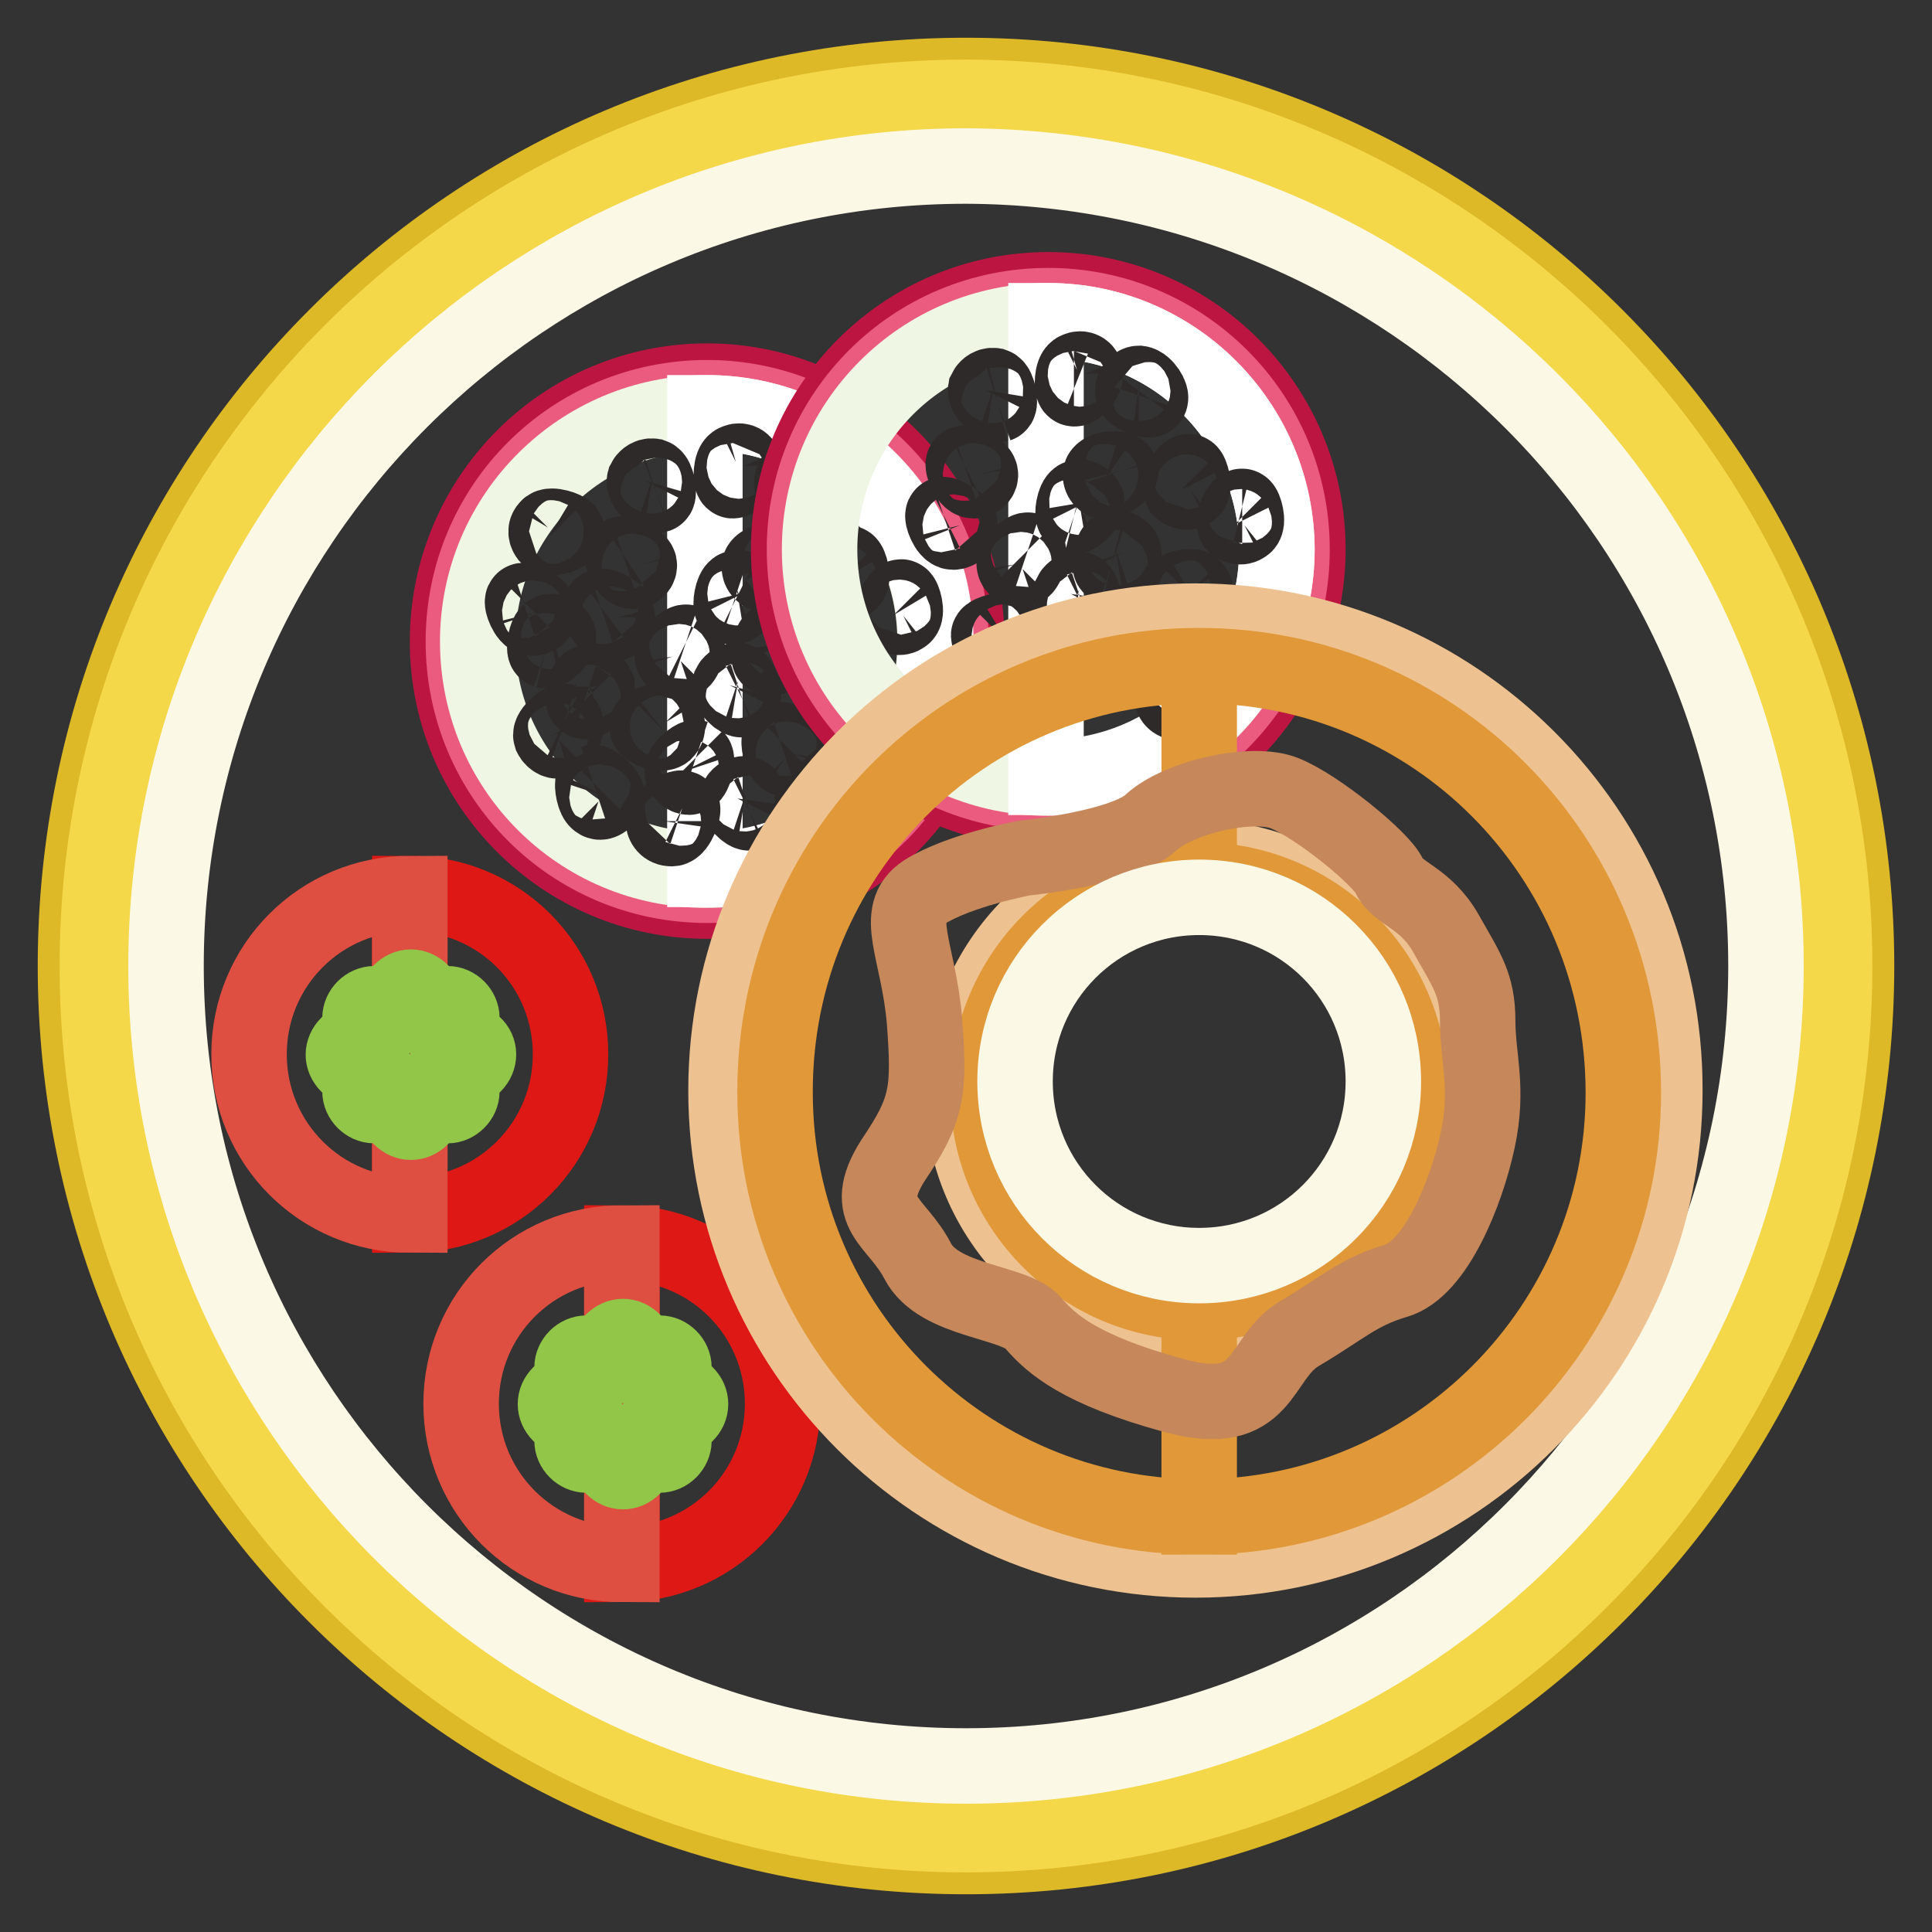 <?xml version="1.0" encoding="utf-8"?>
<!-- Svg Vector Icons : http://www.onlinewebfonts.com/icon -->
<!DOCTYPE svg PUBLIC "-//W3C//DTD SVG 1.1//EN" "http://www.w3.org/Graphics/SVG/1.1/DTD/svg11.dtd">
<svg version="1.1" xmlns="http://www.w3.org/2000/svg" xmlns:xlink="http://www.w3.org/1999/xlink" x="0px" y="0px" viewBox="0 0 256 256" enable-background="new 0 0 256 256" xml:space="preserve">
<rect x="0" y="0" width="256" height="256" fill="#333333" stroke="none"/>
<g> <path stroke-width="10" fill-opacity="0" stroke="#ddb827"  d="M246,128c0,65.2-52.8,118-118,118c-65.2,0-118-52.8-118-118C10,62.8,62.8,10,128,10 C193.2,10,246,62.9,246,128"/> <path stroke-width="10" fill-opacity="0" stroke="#f5d849"  d="M243.1,128c0,63.6-51.5,115.1-115.1,115.1c-63.6,0-115.1-51.5-115.1-115.1S64.4,12.9,128,12.9 C191.6,13,243.1,64.6,243.1,128"/> <path stroke-width="10" fill-opacity="0" stroke="#fcf8e6"  d="M234,128c0,58.5-47.5,106-106,106S22,186.5,22,128C22,69.5,69.5,22,128,22C186.5,22.2,234,69.5,234,128"/> <path stroke-width="10" fill-opacity="0" stroke="#de1915"  d="M82.4,164.7c11.8,0,21.3,9.5,21.3,21.3c0,11.8-9.5,21.3-21.3,21.3V164.7z"/> <path stroke-width="10" fill-opacity="0" stroke="#de4f41"  d="M82.4,164.7c-11.8,0-21.3,9.5-21.3,21.3c0,11.8,9.5,21.3,21.3,21.3V164.7z"/> <path stroke-width="10" fill-opacity="0" stroke="#42b146"  d="M85.7,186c0,1.8-1.4,3.3-3.3,3.3c-1.8,0-3.3-1.5-3.3-3.3s1.5-3.3,3.3-3.3C84.3,182.8,85.7,184.2,85.7,186" /> <path stroke-width="10" fill-opacity="0" stroke="#92c648"  d="M90.9,184.7l-1.6-1.6v-1.9c0-1-0.9-1.9-1.9-1.9h-1.9l-1.6-1.6c-0.8-0.8-1.9-0.8-2.7,0l-1.6,1.6h-1.9 c-1,0-1.9,0.9-1.9,1.9v1.9l-1.6,1.6c-0.8,0.8-0.8,1.9,0,2.7l1.6,1.6v1.9c0,1,0.9,1.9,1.9,1.9h1.9l1.6,1.6c0.8,0.8,1.9,0.8,2.7,0 l1.6-1.6h1.9c1,0,1.9-0.9,1.9-1.9V189l1.6-1.6C91.7,186.6,91.7,185.5,90.9,184.7 M82.5,191.1c-2.8,0-5.1-2.3-5.1-5.1 s2.3-5.1,5.1-5.1c2.8,0,5.1,2.3,5.1,5.1C87.5,188.8,85.3,191.1,82.5,191.1"/> <path stroke-width="10" fill-opacity="0" stroke="#de1915"  d="M54.3,118.4c11.8,0,21.3,9.5,21.3,21.3c0,11.8-9.5,21.3-21.3,21.3V118.4z"/> <path stroke-width="10" fill-opacity="0" stroke="#de4f41"  d="M54.3,118.4c-11.8,0-21.3,9.5-21.3,21.3c0,11.8,9.5,21.3,21.3,21.3V118.4z"/> <path stroke-width="10" fill-opacity="0" stroke="#42b146"  d="M57.6,139.6c0,1.8-1.4,3.3-3.3,3.3c-1.8,0-3.3-1.5-3.3-3.3c0-1.8,1.5-3.3,3.3-3.3 C56.2,136.5,57.6,137.9,57.6,139.6"/> <path stroke-width="10" fill-opacity="0" stroke="#92c648"  d="M62.8,138.4l-1.6-1.6v-1.9c0-1-0.9-1.9-1.9-1.9h-1.9l-1.6-1.6c-0.8-0.8-1.9-0.8-2.7,0l-1.6,1.6h-1.9 c-1,0-1.9,0.9-1.9,1.9v1.9l-1.6,1.6c-0.8,0.8-0.8,1.9,0,2.7l1.6,1.6v1.9c0,1,0.9,1.9,1.9,1.9h1.9l1.6,1.6c0.8,0.8,1.9,0.8,2.7,0 l1.6-1.6h1.9c1,0,1.9-0.9,1.9-1.9v-1.9l1.6-1.6C63.6,140.3,63.6,139.1,62.8,138.4 M54.3,144.7c-2.8,0-5.1-2.3-5.1-5.1 s2.3-5.1,5.1-5.1s5.1,2.3,5.1,5.1S57.1,144.7,54.3,144.7"/> <path stroke-width="10" fill-opacity="0" stroke="#bd1542"  d="M93.7,50.5C74.6,50.5,59.3,66,59.3,85s15.4,34.4,34.4,34.4c19,0,34.4-15.4,34.4-34.4S112.7,50.5,93.7,50.5" /> <path stroke-width="10" fill-opacity="0" stroke="#ea5b7f"  d="M93.7,52.7c-17.9,0-32.3,14.4-32.3,32.3c0,17.9,14.4,32.3,32.3,32.3S126,102.8,126,85 C126,67.1,111.4,52.7,93.7,52.7"/> <path stroke-width="10" fill-opacity="0" stroke="#eff6e4"  d="M93.7,54.7C77,54.7,63.3,68.2,63.3,85s13.5,30.3,30.3,30.3c16.7,0,30.3-13.5,30.3-30.3 C123.9,68.2,110.4,54.7,93.7,54.7"/> <path stroke-width="10" fill-opacity="0" stroke="#ffffff"  d="M93.7,54.7h-0.3v60.5h0.3c16.7,0,30.3-13.5,30.3-30.3S110.4,54.7,93.7,54.7"/> <path stroke-width="10" fill-opacity="0" stroke="#2e2a2a"  d="M99.4,107.7c0.3-0.1,0-2.3-0.6-2.5c-0.6-0.1-1,0.4-1.1,0.6C97.6,106.5,99,107.9,99.4,107.7 M74.8,95.6 c-0.3-0.1-2,1.3-1.8,1.9c0.3,0.6,0.9,0.8,1.1,0.6C74.8,97.9,75.2,95.8,74.8,95.6 M92.2,100.4c-0.3-0.1-2,1.3-1.8,1.9 c0.3,0.6,0.9,0.8,1.1,0.6C92,102.7,92.5,100.7,92.2,100.4 M90.9,85.1c-0.3-0.1-2,1.3-1.8,1.9c0.1,0.6,0.9,0.8,1.1,0.6 C90.8,87.4,91.3,85.3,90.9,85.1 M87.1,65.6c0.3-0.1,0-2.3-0.6-2.5c-0.6-0.1-1,0.4-1.1,0.6C85.2,64.4,86.6,65.8,87.1,65.6  M98.4,92.7c0.3-0.1,0-2.3-0.6-2.5c-0.6-0.1-1,0.4-1.1,0.6C96.5,91.5,98,92.9,98.4,92.7 M75.1,70.4c0-0.3-2.2-1-2.5-0.5 c-0.5,0.5-0.1,1.1,0.1,1.3C73.2,71.5,75.1,70.8,75.1,70.4 M69.3,79.6c-0.3,0.1,0.5,2.3,1.3,2.3c0.6,0,1-0.5,0.9-0.9 C71.3,80.4,69.5,79.4,69.3,79.6 M82.5,73.4c-0.3,0.1,0.5,2.3,1.3,2.3c0.6,0,1-0.5,0.9-0.9C84.6,74.3,82.8,73.2,82.5,73.4  M79.6,80.4c-0.3,0.1,0.5,2.3,1.3,2.3c0.6,0,1-0.5,0.9-0.9C81.8,81.2,80,80.1,79.6,80.4 M102,87.2c-0.3-0.1,0-2.3,0.6-2.5 c0.6-0.1,1,0.4,1.1,0.6C103.8,86,102.4,87.4,102,87.2 M103.3,98c0.3-0.1,2,1.3,1.8,1.9c-0.1,0.6-0.9,0.8-1.1,0.6 C103.4,100.1,103.1,98.2,103.3,98 M97,80.4c-0.3-0.1,0-2.3,0.6-2.5c0.6-0.1,1,0.4,1.1,0.6C98.9,79.3,97.4,80.6,97,80.4 M110.4,90.5 c0-0.3,2.2-1,2.5-0.5c0.5,0.5,0.1,1.1-0.1,1.3C112.3,91.7,110.4,90.9,110.4,90.5 M112.3,102.9c0.3,0.1-0.5,2.3-1.3,2.3 c-0.6,0-1-0.5-0.9-0.9C110.3,103.7,111.9,102.7,112.3,102.9 M77.4,92.9c-0.3-0.1,0-2.3,0.6-2.5c0.6-0.1,1,0.4,1.1,0.6 C79.1,91.8,77.7,93.2,77.4,92.9 M78.6,103.7c0.3-0.1,2,1.3,1.8,1.9c-0.3,0.6-0.9,0.8-1.1,0.6C78.7,106,78.4,103.9,78.6,103.7  M72.3,86.2c-0.3-0.1,0-2.3,0.6-2.5c0.6-0.1,1,0.4,1.1,0.6C74.2,85,72.7,86.3,72.3,86.2 M85.7,96.2c0-0.3,2.2-1,2.5-0.5 c0.5,0.5,0.1,1.1-0.1,1.3C87.6,97.4,85.7,96.7,85.7,96.2 M90.4,107.1c0.3,0.1-0.6,2.7-1.4,2.7s-1.1-0.6-1.1-1 C88,108.1,90,106.9,90.4,107.1 M112.3,74.6c0.3,0,0.9,2.2,0.3,2.5c-0.5,0.4-1.1,0.1-1.3-0.1C111,76.5,111.8,74.6,112.3,74.6  M107.2,65.1c-0.1,0.3-2.3-0.4-2.3-1.1c0-0.6,0.5-1,0.8-1C106.4,63,107.5,64.7,107.2,65.1 M119.4,79.1c0.3,0,0.9,2.2,0.3,2.5 c-0.5,0.4-1.1,0.1-1.3-0.1C118.1,81,119,79.1,119.4,79.1 M103.3,74.6c0.1,0.3-1.6,1.6-2.2,1.4c-0.6-0.4-0.5-1-0.4-1.1 C101.2,74.2,103.1,74.2,103.3,74.6 M97.1,63.7c-0.3,0-0.3-2.3,0.4-2.5c0.6-0.3,1.1,0.1,1.1,0.5C98.8,62.2,97.5,63.7,97.1,63.7"/> <path stroke-width="10" fill-opacity="0" stroke="#bd1542"  d="M138.9,38.4c-19,0-34.4,15.4-34.4,34.4c0,19,15.4,34.4,34.4,34.4c19,0,34.4-15.4,34.4-34.4 C173.3,53.8,157.9,38.4,138.9,38.4"/> <path stroke-width="10" fill-opacity="0" stroke="#ea5b7f"  d="M138.9,40.5c-17.9,0-32.3,14.4-32.3,32.3c0,17.9,14.4,32.3,32.3,32.3c17.9,0,32.3-14.4,32.3-32.3 C171.2,54.9,156.7,40.5,138.9,40.5"/> <path stroke-width="10" fill-opacity="0" stroke="#eff6e4"  d="M138.9,42.5c-16.7,0-30.3,13.5-30.3,30.3c0,16.7,13.5,30.3,30.3,30.3c16.7,0,30.3-13.5,30.3-30.3 C169.1,56.1,155.6,42.5,138.9,42.5"/> <path stroke-width="10" fill-opacity="0" stroke="#ffffff"  d="M138.9,42.5h-0.3v60.5h0.3c16.7,0,30.3-13.5,30.3-30.3C169.1,56.1,155.6,42.5,138.9,42.5"/> <path stroke-width="10" fill-opacity="0" stroke="#2e2a2a"  d="M137.5,88.2c-0.3-0.1-2,1.3-1.8,1.9c0.3,0.6,0.9,0.8,1.1,0.6C137.4,90.5,137.7,88.5,137.5,88.2 M136.2,72.9 c-0.3-0.1-2,1.3-1.8,1.9c0.1,0.6,0.9,0.8,1.1,0.6C136.1,75.2,136.5,73.2,136.2,72.9 M132.3,53.6c0.3-0.1,0-2.3-0.6-2.5 c-0.6-0.1-1,0.4-1.1,0.6C130.5,52.3,131.9,53.7,132.3,53.6 M143.6,80.6c0.3-0.1,0-2.3-0.6-2.5c-0.6-0.1-1,0.4-1.1,0.6 C141.8,79.4,143.2,80.8,143.6,80.6 M127.7,61.4c-0.3,0.1,0.5,2.3,1.3,2.3c0.6,0,1-0.5,0.9-0.9C129.8,62.2,128.1,61.2,127.7,61.4  M125,68.2c-0.3,0.1,0.5,2.3,1.3,2.3c0.6,0,1-0.5,0.9-0.9C127,69.1,125.2,68.1,125,68.2 M147.2,75.1c-0.3-0.1,0-2.3,0.6-2.5 c0.6-0.1,1,0.4,1.1,0.6C149.1,73.8,147.6,75.2,147.2,75.1 M148.6,85.8c0.3-0.1,2,1.3,1.8,1.9c-0.1,0.6-0.9,0.8-1.1,0.6 C148.6,88,148.3,86.1,148.6,85.8 M142.3,68.4c-0.3-0.1,0-2.3,0.6-2.5c0.6-0.1,1,0.4,1.1,0.6C144.1,67.1,142.7,68.5,142.3,68.4  M155.7,78.4c0-0.3,2.2-1,2.5-0.5c0.5,0.5,0.1,1.1-0.1,1.3C157.6,79.5,155.7,78.7,155.7,78.4 M157.5,90.8c0.3,0.1-0.5,2.3-1.3,2.3 c-0.6,0-1-0.5-0.9-0.9C155.5,91.5,157.2,90.5,157.5,90.8 M131,84.2c0-0.3,2.2-1,2.5-0.5c0.5,0.5,0.1,1.1-0.1,1.3 C132.9,85.3,131,84.6,131,84.2 M157.5,62.5c0.3,0,0.9,2.2,0.3,2.5c-0.5,0.4-1.1,0.1-1.3-0.1C156.2,64.3,157.1,62.5,157.5,62.5  M152.4,52.9c-0.1,0.3-2.3-0.4-2.3-1.1c0-0.6,0.5-1,0.8-1C151.7,50.9,152.7,52.5,152.4,52.9 M164.6,67.1c0.3,0,0.9,2.2,0.3,2.5 c-0.5,0.4-1.1,0.1-1.3-0.1C163.3,68.9,164.2,67,164.6,67.1 M148.5,62.4c0.1,0.3-1.6,1.6-2.2,1.4c-0.6-0.4-0.5-1-0.4-1.1 C146.4,62,148.4,62,148.5,62.4 M142.3,51.5c-0.3,0-0.3-2.3,0.4-2.5c0.6-0.3,1.1,0.1,1.1,0.5C144,50,142.8,51.7,142.3,51.5"/> <path stroke-width="10" fill-opacity="0" stroke="#eec290"  d="M158.4,82.3c-34.3,0-62.2,27.9-62.2,62.2c0,34.3,27.9,62.2,62.2,62.2c34.3,0,62.2-27.9,62.2-62.2 C220.7,110.1,192.8,82.3,158.4,82.3 M158.4,175.4c-17.1,0-30.9-13.8-30.9-30.9c0-17.1,13.8-30.9,30.9-30.9 c17.1,0,30.9,13.8,30.9,30.9C189.3,161.6,175.5,175.4,158.4,175.4"/> <path stroke-width="10" fill-opacity="0" stroke="#e09838"  d="M158.9,88.2v28.4c15.4,0,28,12.5,28,28c0,15.4-12.5,28-28,28v28.4c31,0,56.2-25.2,56.2-56.2 C215.1,113.4,190,88.2,158.9,88.2 M158.9,88.2v28.4c-15.4,0-28,12.5-28,28c0,15.4,12.5,28,28,28v28.4c-31,0-56.2-25.2-56.2-56.2 C102.6,113.4,127.7,88.2,158.9,88.2"/> <path stroke-width="10" fill-opacity="0" stroke="#c6875b"  d="M135.7,113.7c0,0,13.2-1.3,16.8-4.7c3.7-3.4,13.4-5.6,17.7-3.9s12.9,8.7,13.9,11c1,2.3,4.8,2.8,7.5,7.6 c2.7,4.8,4.2,6.7,4.2,11.6s1.5,8.9,0,15.8c-1.5,7-5.6,17.1-10.8,18.6c-5.1,1.5-7.2,3.7-12.8,7s-4.3,11.6-16.7,8.2 c-12.4-3.4-16.2-6.8-18.6-9.6c-2.4-2.9-12.5-2.8-15.3-8.2c-2.8-5.4-7.7-6.3-3.3-13.3c4.6-6.8,4.9-9.1,4.2-18.5 c-0.8-9.4-4.3-14.3,0-17.1C127.1,115.3,135.7,113.7,135.7,113.7L135.7,113.7z"/> <path stroke-width="10" fill-opacity="0" stroke="#fcf8e6"  d="M134.5,143.3c0,13.5,10.9,24.4,24.4,24.4c13.5,0,24.4-10.9,24.4-24.4c0-13.5-10.9-24.4-24.4-24.4 C145.4,118.9,134.5,129.8,134.5,143.3L134.5,143.3z"/></g>
</svg>